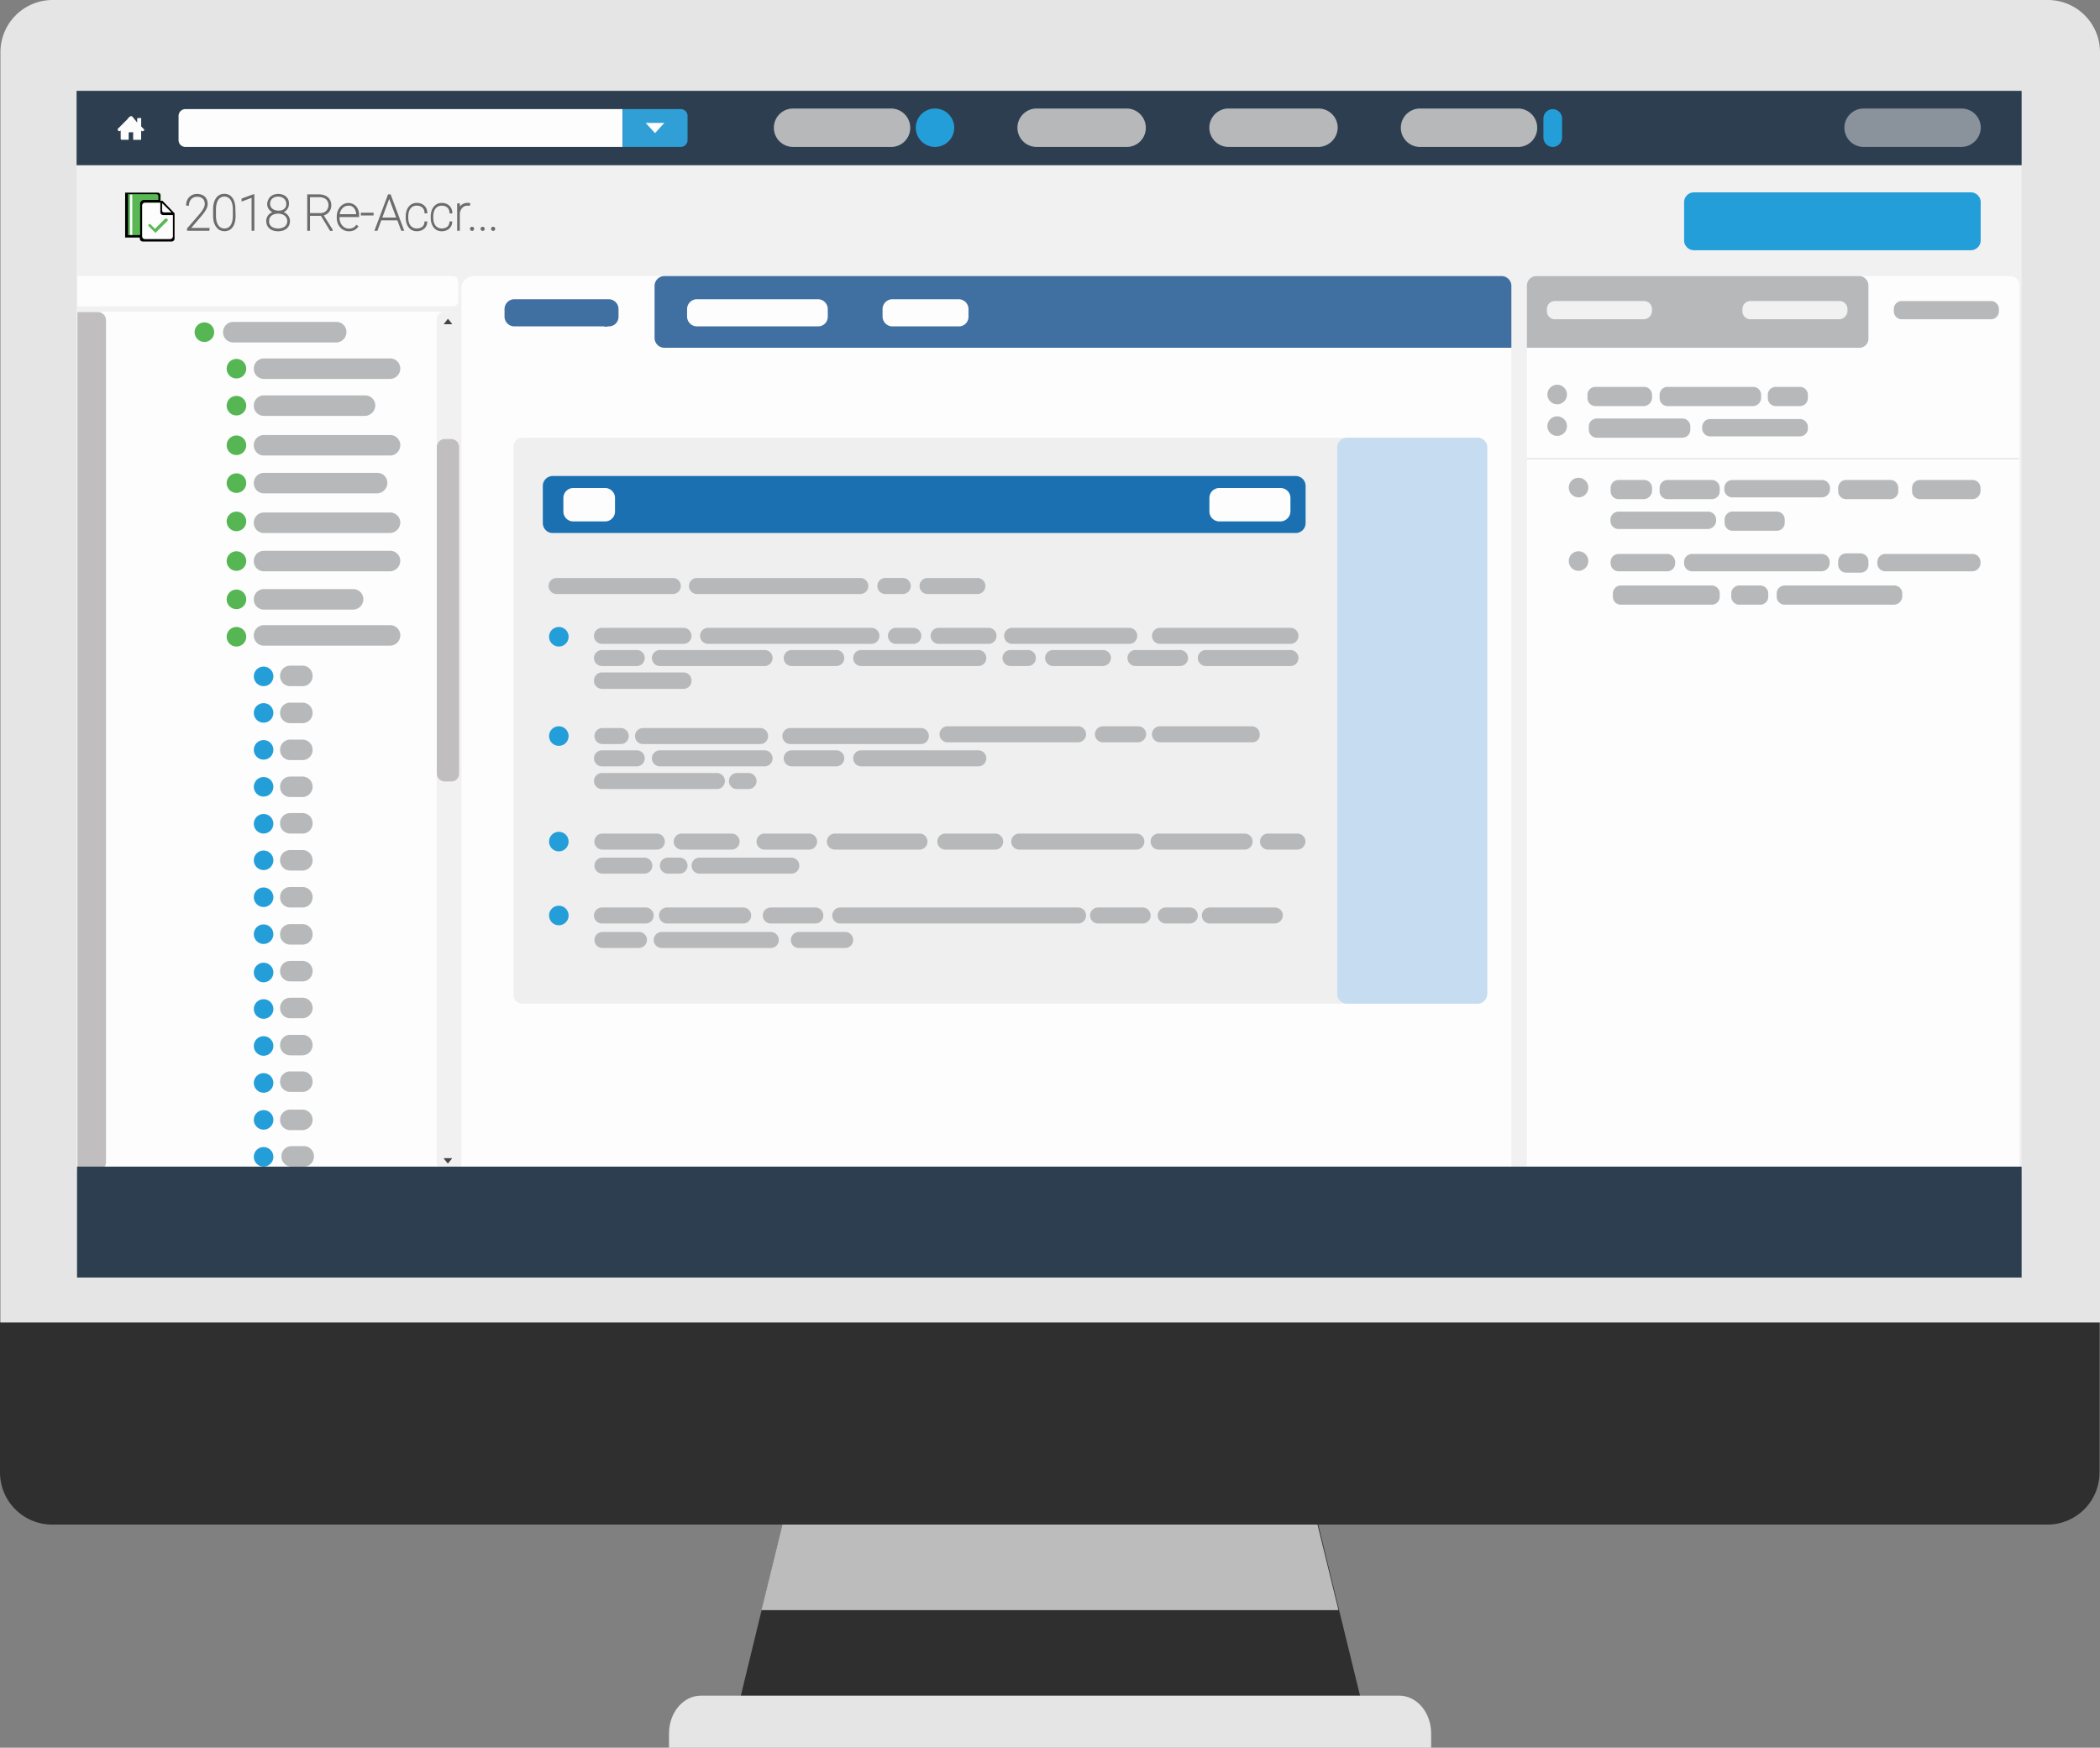 <svg id="Layer_1" data-name="Layer 1" xmlns="http://www.w3.org/2000/svg" viewBox="0 0 655.82 545.82"><rect x="0" y="0" width="655.82" height="545.82" fill="#808080" stroke="none"/><defs><style>.cls-1{fill:#2f2f2f;}.cls-2{fill:#bcbcbc;}.cls-3{fill:#e5e5e5;}.cls-4{fill:#f1f1f1;}.cls-5{fill:#fcfdfc;}.cls-6{fill:#2c3e50;}.cls-7{fill:#2f9fd5;}.cls-8{fill:#b6b8ba;}.cls-9{fill:#249ed9;}.cls-10{fill:#e8e7e6;opacity:0.5;}.cls-10,.cls-11,.cls-20{isolation:isolate;}.cls-12{fill:#6d6c6d;}.cls-13,.cls-20{fill:none;stroke-miterlimit:10;}.cls-13{stroke:#6d6c6d;stroke-width:0.46px;}.cls-14{fill:#59b754;}.cls-15{fill:#406fa1;}.cls-16{fill:#efefef;}.cls-17{fill:#c0bebe;}.cls-18{fill:#464646;}.cls-19{fill:#55b653;}.cls-20{stroke:#b7b7b7;stroke-width:0.31px;opacity:0.49;}.cls-21{fill:#c5dcf1;}.cls-22{fill:#1a70b1;}</style></defs><title>powerdms-application-computer</title><path class="cls-1" d="M251.7,446.11q-10.43,42.55-20.72,85H425.11q-10.43-42.55-20.72-85Z"/><path class="cls-2" d="M418,502.85c-4.59-18.91-9.32-37.82-13.91-56.74H251.7c-4.59,18.91-9.32,37.82-13.91,56.74Z"/><path class="cls-3" d="M436.93,529.55h-218c-5.56,0-10,5.28-10,11.82v4.45H446.94v-4.45C446.94,534.83,442.49,529.55,436.93,529.55Z"/><path class="cls-1" d="M0,413v46.86a16.29,16.29,0,0,0,16.27,16.27H639.41a16.29,16.29,0,0,0,16.27-16.27V413Z"/><path class="cls-3" d="M655.82,413V16.27A16.29,16.29,0,0,0,639.55,0H16.41A16.29,16.29,0,0,0,.14,16.27V413Z"/><rect class="cls-4" x="23.92" y="51.59" width="607.42" height="314"/><path class="cls-5" d="M472,365.59H144.07V90.11A3.89,3.89,0,0,1,148,86.22H468.08A3.89,3.89,0,0,1,472,90.11V365.59Z"/><path class="cls-5" d="M135.45,367H32.12a7.42,7.42,0,0,1-7.37-7.37V104.71a7.42,7.42,0,0,1,7.37-7.37H140.31a2.49,2.49,0,0,1,2.5,2.5V359.61A7.42,7.42,0,0,1,135.45,367Z"/><path class="cls-5" d="M141.43,95.67H24.2V86.22H141.43a1.69,1.69,0,0,1,1.67,1.67v6.26A1.67,1.67,0,0,1,141.43,95.67Z"/><path class="cls-5" d="M630.51,365.59H476.84V89.14a2.85,2.85,0,0,1,2.92-2.92h148a2.85,2.85,0,0,1,2.92,2.92V365.59Z"/><rect class="cls-6" x="23.92" y="28.37" width="607.42" height="23.22"/><path class="cls-5" d="M44.92,40.33l-.83-.83V37c0-.14.14-.14,0-.14h-.83c-.14,0-.42,0-.42.14v1.25l-.83-1-.56-.7h0l-.14-.14c-.14-.14-.14-.14-.28-.14a.51.51,0,0,0-.42.14l-.28.14h0l-.56.7-2.09,2.09-.83.83a.42.42,0,0,0,0,.56l.14.14a.42.42,0,0,0,.56,0l.14-.14h0v2.64a.3.3,0,0,0,.28.28h2.22V41.58a.49.49,0,0,1,.14-.28h1.25c.14,0,0,.14,0,.28v2.09h2.36c.14,0,.14-.14.14-.28V40.75l.14.14a.42.42,0,0,0,.56,0l.14-.14C45.2,40.75,45.06,40.47,44.92,40.33Z"/><path class="cls-5" d="M194.41,45.89H57.85a2.14,2.14,0,0,1-2.09-2.09V36.16a2.14,2.14,0,0,1,2.09-2.09H194.41Z"/><path class="cls-7" d="M194.41,45.89h18.22a2.14,2.14,0,0,0,2.09-2.09V36.16a2.14,2.14,0,0,0-2.09-2.09H194.41Z"/><polygon class="cls-5" points="204.56 41.58 201.64 38.38 207.48 38.38 204.56 41.58"/><path class="cls-8" d="M351.83,45.89H323.74a6,6,0,0,1-6-6h0a6,6,0,0,1,6-6h28.09a6,6,0,0,1,6,6h0A5.94,5.94,0,0,1,351.83,45.89Z"/><path class="cls-8" d="M411.76,45.89H383.67a6,6,0,0,1-6-6h0a6,6,0,0,1,6-6h28.09a6,6,0,0,1,6,6h0A6.12,6.12,0,0,1,411.76,45.89Z"/><path class="cls-8" d="M278.26,45.89H247.67a6,6,0,0,1-6-6h0a6,6,0,0,1,6-6h30.59a6,6,0,0,1,6,6h0A5.94,5.94,0,0,1,278.26,45.89Z"/><path class="cls-9" d="M292,45.89h0a6,6,0,0,1-6-6h0a6,6,0,0,1,6-6h0a6,6,0,0,1,6,6h0A6,6,0,0,1,292,45.89Z"/><path class="cls-8" d="M474.06,45.89H443.47a6,6,0,0,1-6-6h0a6,6,0,0,1,6-6h30.59a6,6,0,0,1,6,6h0A5.94,5.94,0,0,1,474.06,45.89Z"/><path class="cls-10" d="M612.57,45.89H582a6,6,0,0,1-6-6h0a6,6,0,0,1,6-6h30.59a6,6,0,0,1,6,6h0A6.12,6.12,0,0,1,612.57,45.89Z"/><path class="cls-9" d="M484.91,45.89h0A2.94,2.94,0,0,1,482,43V37a2.94,2.94,0,0,1,2.92-2.92h0A2.94,2.94,0,0,1,487.83,37v6A2.94,2.94,0,0,1,484.91,45.89Z"/><g class="cls-11"><path class="cls-12" d="M65.16,71.84H58.64v-.4l3.57-4.12q.51-.58.88-1.09a8.75,8.75,0,0,0,.61-.94,4.39,4.39,0,0,0,.36-.83,2.62,2.62,0,0,0,.12-.75,3.07,3.07,0,0,0-.17-1,2.09,2.09,0,0,0-.5-.8,2.24,2.24,0,0,0-.83-.51,3.44,3.44,0,0,0-1.15-.18,2.74,2.74,0,0,0-1.08.21,2.62,2.62,0,0,0-.87.59,2.71,2.71,0,0,0-.57.89A3,3,0,0,0,58.77,64h-.4a3.41,3.41,0,0,1,.23-1.25,3.13,3.13,0,0,1,.64-1,3,3,0,0,1,1-.7,3.12,3.12,0,0,1,1.27-.25,4,4,0,0,1,1.27.19,2.6,2.6,0,0,1,1,.56,2.48,2.48,0,0,1,.62.92,3.41,3.41,0,0,1,.22,1.26,2.85,2.85,0,0,1-.19,1,5.92,5.92,0,0,1-.51,1,10.46,10.46,0,0,1-.72,1l-.82,1-3.16,3.68h6Z"/><path class="cls-12" d="M73.34,67.39a8.09,8.09,0,0,1-.21,1.92,4.36,4.36,0,0,1-.62,1.44,2.82,2.82,0,0,1-1,.91,3.22,3.22,0,0,1-2.79,0,2.88,2.88,0,0,1-1-.91A4.37,4.37,0,0,1,67,69.31a7.78,7.78,0,0,1-.22-1.92v-2A7.89,7.89,0,0,1,67,63.47,4.4,4.4,0,0,1,67.66,62a2.86,2.86,0,0,1,1-.92,3.22,3.22,0,0,1,2.79,0,2.85,2.85,0,0,1,1,.92,4.42,4.42,0,0,1,.63,1.45,7.94,7.94,0,0,1,.21,1.92Zm-.4-2a7.73,7.73,0,0,0-.18-1.71,4.13,4.13,0,0,0-.53-1.33,2.55,2.55,0,0,0-.89-.86,2.53,2.53,0,0,0-3.41.86,4.2,4.2,0,0,0-.53,1.33,7.73,7.73,0,0,0-.18,1.71v2a7.61,7.61,0,0,0,.18,1.69,4.17,4.17,0,0,0,.54,1.33,2.6,2.6,0,0,0,.9.87,2.71,2.71,0,0,0,2.52,0,2.56,2.56,0,0,0,.89-.87,4.23,4.23,0,0,0,.52-1.33,7.79,7.79,0,0,0,.17-1.69Z"/><path class="cls-12" d="M79.2,71.84h-.4V61.45l-3.13,1.17v-.44l3.45-1.27h.08Z"/><path class="cls-12" d="M90,63.71a2.49,2.49,0,0,1-.57,1.61,2.87,2.87,0,0,1-.64.57,3.09,3.09,0,0,1-.82.38,3.69,3.69,0,0,1,.94.39,3,3,0,0,1,.74.61,2.76,2.76,0,0,1,.49.79,2.52,2.52,0,0,1,.18.95,3,3,0,0,1-.27,1.3,2.63,2.63,0,0,1-.74.94,3.22,3.22,0,0,1-1.1.56,4.73,4.73,0,0,1-1.35.19,4.85,4.85,0,0,1-1.38-.19,3.17,3.17,0,0,1-1.1-.56,2.61,2.61,0,0,1-.73-.94,3,3,0,0,1-.27-1.3,2.61,2.61,0,0,1,.17-.95,2.69,2.69,0,0,1,.47-.79,2.9,2.9,0,0,1,.73-.61,3.63,3.63,0,0,1,.93-.39,3,3,0,0,1-.82-.38,2.77,2.77,0,0,1-.63-.57,2.51,2.51,0,0,1-.41-.73,2.56,2.56,0,0,1-.15-.87A3.07,3.07,0,0,1,84,62.46a2.57,2.57,0,0,1,.66-.91,2.85,2.85,0,0,1,1-.56,4.12,4.12,0,0,1,2.48,0,2.94,2.94,0,0,1,1,.56,2.65,2.65,0,0,1,.68.91A3,3,0,0,1,90,63.71ZM89.94,69A2.33,2.33,0,0,0,89.7,68a2.45,2.45,0,0,0-.65-.81,3,3,0,0,0-1-.52,4.11,4.11,0,0,0-2.41,0,2.93,2.93,0,0,0-1,.52A2.43,2.43,0,0,0,84,68,2.37,2.37,0,0,0,83.81,69,2.41,2.41,0,0,0,84,70.13a2.34,2.34,0,0,0,.65.8,2.84,2.84,0,0,0,1,.49,4.33,4.33,0,0,0,1.22.16,4.19,4.19,0,0,0,1.19-.16,2.85,2.85,0,0,0,1-.49A2.31,2.31,0,0,0,89.94,69Zm-.31-5.37a2.28,2.28,0,0,0-.22-1,2.41,2.41,0,0,0-.59-.78,2.77,2.77,0,0,0-.88-.51,3.14,3.14,0,0,0-1.08-.18,3.32,3.32,0,0,0-1.08.17,2.59,2.59,0,0,0-.87.49,2.25,2.25,0,0,0-.58.78,2.48,2.48,0,0,0-.21,1,2.29,2.29,0,0,0,.21,1,2.21,2.21,0,0,0,.58.75,2.55,2.55,0,0,0,.87.48,3.51,3.51,0,0,0,1.1.17A3.43,3.43,0,0,0,88,65.9a2.64,2.64,0,0,0,.88-.48,2.25,2.25,0,0,0,.59-.75A2.23,2.23,0,0,0,89.63,63.67Z"/><path class="cls-12" d="M100.36,67.18H96.58v4.66h-.4V60.94h3.47a4.8,4.8,0,0,1,1.44.21,3.25,3.25,0,0,1,1.13.61,2.78,2.78,0,0,1,.74,1,3.23,3.23,0,0,1,.27,1.35,3,3,0,0,1-.71,2,3,3,0,0,1-.78.65,3,3,0,0,1-1,.36l2.91,4.66v.1h-.43Zm-3.78-.4H100a3.06,3.06,0,0,0,1.22-.23,2.58,2.58,0,0,0,.88-.61,2.5,2.5,0,0,0,.53-.86,2.88,2.88,0,0,0,.18-1,2.83,2.83,0,0,0-.22-1.15,2.37,2.37,0,0,0-.64-.86,2.9,2.9,0,0,0-1-.54,4.28,4.28,0,0,0-1.31-.19H96.58Z"/><path class="cls-12" d="M108.94,72a3.24,3.24,0,0,1-1.38-.3,3.48,3.48,0,0,1-1.13-.83,3.94,3.94,0,0,1-.76-1.27A4.55,4.55,0,0,1,105.4,68v-.33a4.75,4.75,0,0,1,.27-1.63,4.06,4.06,0,0,1,.73-1.28,3.32,3.32,0,0,1,1.08-.83,3,3,0,0,1,1.32-.3,3,3,0,0,1,1.24.25,2.84,2.84,0,0,1,1,.71,3.29,3.29,0,0,1,.64,1.09,4.14,4.14,0,0,1,.23,1.41v.47H105.8V68a4.13,4.13,0,0,0,.24,1.42,3.64,3.64,0,0,0,.66,1.15,3.15,3.15,0,0,0,1,.77,2.77,2.77,0,0,0,1.24.28,4.18,4.18,0,0,0,.67-.05,2.61,2.61,0,0,0,1.2-.52,3,3,0,0,0,.53-.54l.29.2a3.17,3.17,0,0,1-.46.53,2.74,2.74,0,0,1-.6.41,3.24,3.24,0,0,1-.74.27A3.79,3.79,0,0,1,108.94,72Zm-.15-8a2.63,2.63,0,0,0-1.13.24,2.87,2.87,0,0,0-.9.66,3.48,3.48,0,0,0-.63,1,4.19,4.19,0,0,0-.31,1.23h5.64V67a3.51,3.51,0,0,0-.19-1.16,3.06,3.06,0,0,0-.54-1,2.57,2.57,0,0,0-.84-.66A2.46,2.46,0,0,0,108.79,64Z"/><path class="cls-12" d="M116.44,67.06h-3.52v-.4h3.52Z"/><path class="cls-12" d="M124.25,68.58h-5.34l-1.21,3.26h-.44l4.08-10.9h.49l4.08,10.9h-.44Zm-5.19-.4h5l-2.51-6.75Z"/><path class="cls-12" d="M130.2,71.58a3.39,3.39,0,0,0,.92-.13,2.48,2.48,0,0,0,.81-.39,2.12,2.12,0,0,0,.59-.68,2.33,2.33,0,0,0,.27-1h.4a2.65,2.65,0,0,1-.28,1.1,2.57,2.57,0,0,1-.66.82,2.91,2.91,0,0,1-.94.51,3.55,3.55,0,0,1-1.12.18,3.17,3.17,0,0,1-1.4-.3,2.93,2.93,0,0,1-1-.83,3.75,3.75,0,0,1-.64-1.28,5.68,5.68,0,0,1-.22-1.63v-.31a5.69,5.69,0,0,1,.22-1.63,3.75,3.75,0,0,1,.64-1.28,3,3,0,0,1,1-.83,3.13,3.13,0,0,1,1.4-.3,3.48,3.48,0,0,1,1.12.18,2.8,2.8,0,0,1,.95.53,2.71,2.71,0,0,1,.67.88,3.12,3.12,0,0,1,.28,1.22h-.4a2.66,2.66,0,0,0-.25-1.06,2.32,2.32,0,0,0-1.4-1.21,3.09,3.09,0,0,0-1-.15,2.76,2.76,0,0,0-1.29.28,2.54,2.54,0,0,0-.9.78,3.42,3.42,0,0,0-.53,1.16,5.6,5.6,0,0,0-.17,1.42v.31a5.63,5.63,0,0,0,.17,1.43,3.35,3.35,0,0,0,.53,1.15,2.58,2.58,0,0,0,.91.77A2.77,2.77,0,0,0,130.2,71.58Z"/><path class="cls-12" d="M138,71.58a3.4,3.4,0,0,0,.92-.13,2.48,2.48,0,0,0,.81-.39,2.12,2.12,0,0,0,.59-.68,2.34,2.34,0,0,0,.27-1h.4a2.64,2.64,0,0,1-.28,1.1,2.56,2.56,0,0,1-.66.82,2.92,2.92,0,0,1-.94.51A3.55,3.55,0,0,1,138,72a3.18,3.18,0,0,1-1.4-.3,3,3,0,0,1-1-.83,3.79,3.79,0,0,1-.64-1.28,5.68,5.68,0,0,1-.22-1.63v-.31a5.69,5.69,0,0,1,.22-1.63,3.78,3.78,0,0,1,.64-1.28,3,3,0,0,1,1-.83,3.13,3.13,0,0,1,1.4-.3,3.48,3.48,0,0,1,1.12.18,2.79,2.79,0,0,1,.95.53,2.71,2.71,0,0,1,.67.88,3.09,3.09,0,0,1,.28,1.22h-.4a2.67,2.67,0,0,0-.25-1.06,2.34,2.34,0,0,0-.58-.76,2.37,2.37,0,0,0-.82-.45,3.1,3.1,0,0,0-1-.15,2.75,2.75,0,0,0-1.29.28,2.54,2.54,0,0,0-.9.78,3.46,3.46,0,0,0-.53,1.16,5.64,5.64,0,0,0-.17,1.42v.31a5.68,5.68,0,0,0,.17,1.43,3.37,3.37,0,0,0,.53,1.15,2.6,2.6,0,0,0,.91.77A2.76,2.76,0,0,0,138,71.58Z"/><path class="cls-12" d="M146.57,64l-.25,0L146,64a2.52,2.52,0,0,0-1,.19,2.4,2.4,0,0,0-.78.54,2.88,2.88,0,0,0-.54.8,4.2,4.2,0,0,0-.31,1v5.31H143v-8.1h.4v1.68a3,3,0,0,1,1-1.34,2.68,2.68,0,0,1,1.65-.49l.33,0,.24.06Z"/><path class="cls-12" d="M147,71.47a.41.41,0,0,1,.12-.3.39.39,0,0,1,.29-.12.42.42,0,0,1,.42.42.39.39,0,0,1-.12.29.41.41,0,0,1-.29.12.41.41,0,0,1-.41-.41Z"/><path class="cls-12" d="M150.31,71.47a.41.41,0,0,1,.12-.3.39.39,0,0,1,.29-.12.42.42,0,0,1,.42.42.39.39,0,0,1-.12.29.41.41,0,0,1-.3.12.41.41,0,0,1-.41-.41Z"/><path class="cls-12" d="M153.59,71.47a.41.41,0,0,1,.12-.3.39.39,0,0,1,.29-.12.42.42,0,0,1,.42.42.39.39,0,0,1-.12.29.41.41,0,0,1-.29.12.41.41,0,0,1-.41-.41Z"/></g><g class="cls-11"><path class="cls-13" d="M65.16,71.84H58.64v-.4l3.57-4.12q.51-.58.88-1.09a8.75,8.75,0,0,0,.61-.94,4.39,4.39,0,0,0,.36-.83,2.62,2.62,0,0,0,.12-.75,3.07,3.07,0,0,0-.17-1,2.09,2.09,0,0,0-.5-.8,2.24,2.24,0,0,0-.83-.51,3.44,3.44,0,0,0-1.15-.18,2.74,2.74,0,0,0-1.08.21,2.62,2.62,0,0,0-.87.59,2.71,2.71,0,0,0-.57.89A3,3,0,0,0,58.77,64h-.4a3.41,3.41,0,0,1,.23-1.25,3.13,3.13,0,0,1,.64-1,3,3,0,0,1,1-.7,3.12,3.12,0,0,1,1.27-.25,4,4,0,0,1,1.27.19,2.6,2.6,0,0,1,1,.56,2.48,2.48,0,0,1,.62.92,3.41,3.41,0,0,1,.22,1.26,2.85,2.85,0,0,1-.19,1,5.92,5.92,0,0,1-.51,1,10.46,10.46,0,0,1-.72,1l-.82,1-3.16,3.68h6Z"/><path class="cls-13" d="M73.34,67.39a8.09,8.09,0,0,1-.21,1.92,4.36,4.36,0,0,1-.62,1.44,2.82,2.82,0,0,1-1,.91,3.22,3.22,0,0,1-2.79,0,2.88,2.88,0,0,1-1-.91A4.37,4.37,0,0,1,67,69.31a7.78,7.78,0,0,1-.22-1.92v-2A7.89,7.89,0,0,1,67,63.47,4.4,4.4,0,0,1,67.66,62a2.86,2.86,0,0,1,1-.92,3.22,3.22,0,0,1,2.79,0,2.85,2.85,0,0,1,1,.92,4.42,4.42,0,0,1,.63,1.45,7.94,7.94,0,0,1,.21,1.92Zm-.4-2a7.73,7.73,0,0,0-.18-1.71,4.13,4.13,0,0,0-.53-1.33,2.55,2.55,0,0,0-.89-.86,2.53,2.53,0,0,0-3.41.86,4.2,4.2,0,0,0-.53,1.33,7.73,7.73,0,0,0-.18,1.71v2a7.61,7.61,0,0,0,.18,1.69,4.17,4.17,0,0,0,.54,1.33,2.6,2.6,0,0,0,.9.87,2.71,2.71,0,0,0,2.52,0,2.56,2.56,0,0,0,.89-.87,4.23,4.23,0,0,0,.52-1.33,7.79,7.79,0,0,0,.17-1.69Z"/><path class="cls-13" d="M79.2,71.84h-.4V61.45l-3.13,1.17v-.44l3.45-1.27h.08Z"/><path class="cls-13" d="M90,63.71a2.49,2.49,0,0,1-.57,1.61,2.87,2.87,0,0,1-.64.57,3.09,3.09,0,0,1-.82.38,3.69,3.69,0,0,1,.94.39,3,3,0,0,1,.74.61,2.76,2.76,0,0,1,.49.79,2.52,2.52,0,0,1,.18.95,3,3,0,0,1-.27,1.3,2.63,2.63,0,0,1-.74.94,3.22,3.22,0,0,1-1.1.56,4.73,4.73,0,0,1-1.35.19,4.85,4.85,0,0,1-1.38-.19,3.17,3.17,0,0,1-1.1-.56,2.61,2.61,0,0,1-.73-.94,3,3,0,0,1-.27-1.3,2.61,2.61,0,0,1,.17-.95,2.69,2.69,0,0,1,.47-.79,2.9,2.9,0,0,1,.73-.61,3.63,3.63,0,0,1,.93-.39,3,3,0,0,1-.82-.38,2.77,2.77,0,0,1-.63-.57,2.51,2.51,0,0,1-.41-.73,2.56,2.56,0,0,1-.15-.87A3.07,3.07,0,0,1,84,62.46a2.57,2.57,0,0,1,.66-.91,2.85,2.85,0,0,1,1-.56,4.12,4.12,0,0,1,2.48,0,2.94,2.94,0,0,1,1,.56,2.65,2.65,0,0,1,.68.91A3,3,0,0,1,90,63.71ZM89.94,69A2.33,2.33,0,0,0,89.7,68a2.45,2.45,0,0,0-.65-.81,3,3,0,0,0-1-.52,4.11,4.11,0,0,0-2.41,0,2.93,2.93,0,0,0-1,.52A2.43,2.43,0,0,0,84,68,2.37,2.37,0,0,0,83.81,69,2.41,2.41,0,0,0,84,70.13a2.34,2.34,0,0,0,.65.8,2.84,2.84,0,0,0,1,.49,4.33,4.33,0,0,0,1.22.16,4.19,4.19,0,0,0,1.19-.16,2.85,2.85,0,0,0,1-.49A2.31,2.31,0,0,0,89.94,69Zm-.31-5.37a2.28,2.28,0,0,0-.22-1,2.41,2.41,0,0,0-.59-.78,2.77,2.77,0,0,0-.88-.51,3.14,3.14,0,0,0-1.08-.18,3.32,3.32,0,0,0-1.08.17,2.59,2.59,0,0,0-.87.49,2.25,2.25,0,0,0-.58.78,2.48,2.48,0,0,0-.21,1,2.29,2.29,0,0,0,.21,1,2.21,2.21,0,0,0,.58.75,2.55,2.55,0,0,0,.87.48,3.51,3.51,0,0,0,1.1.17A3.43,3.43,0,0,0,88,65.9a2.64,2.64,0,0,0,.88-.48,2.25,2.25,0,0,0,.59-.75A2.23,2.23,0,0,0,89.63,63.67Z"/><path class="cls-13" d="M100.36,67.18H96.58v4.66h-.4V60.94h3.47a4.8,4.8,0,0,1,1.44.21,3.25,3.25,0,0,1,1.13.61,2.78,2.78,0,0,1,.74,1,3.23,3.23,0,0,1,.27,1.35,3,3,0,0,1-.71,2,3,3,0,0,1-.78.65,3,3,0,0,1-1,.36l2.91,4.66v.1h-.43Zm-3.78-.4H100a3.06,3.06,0,0,0,1.22-.23,2.58,2.58,0,0,0,.88-.61,2.5,2.5,0,0,0,.53-.86,2.88,2.88,0,0,0,.18-1,2.83,2.83,0,0,0-.22-1.15,2.37,2.37,0,0,0-.64-.86,2.9,2.9,0,0,0-1-.54,4.28,4.28,0,0,0-1.31-.19H96.58Z"/><path class="cls-13" d="M108.94,72a3.24,3.24,0,0,1-1.38-.3,3.48,3.48,0,0,1-1.13-.83,3.94,3.94,0,0,1-.76-1.27A4.55,4.55,0,0,1,105.4,68v-.33a4.75,4.75,0,0,1,.27-1.63,4.06,4.06,0,0,1,.73-1.28,3.32,3.32,0,0,1,1.08-.83,3,3,0,0,1,1.32-.3,3,3,0,0,1,1.24.25,2.84,2.84,0,0,1,1,.71,3.29,3.29,0,0,1,.64,1.09,4.14,4.14,0,0,1,.23,1.41v.47H105.8V68a4.13,4.13,0,0,0,.24,1.42,3.64,3.64,0,0,0,.66,1.15,3.15,3.15,0,0,0,1,.77,2.77,2.77,0,0,0,1.24.28,4.18,4.18,0,0,0,.67-.05,2.61,2.61,0,0,0,1.2-.52,3,3,0,0,0,.53-.54l.29.2a3.17,3.17,0,0,1-.46.53,2.74,2.74,0,0,1-.6.41,3.24,3.24,0,0,1-.74.27A3.79,3.79,0,0,1,108.94,72Zm-.15-8a2.63,2.63,0,0,0-1.13.24,2.87,2.87,0,0,0-.9.66,3.48,3.48,0,0,0-.63,1,4.19,4.19,0,0,0-.31,1.23h5.64V67a3.51,3.51,0,0,0-.19-1.16,3.06,3.06,0,0,0-.54-1,2.57,2.57,0,0,0-.84-.66A2.46,2.46,0,0,0,108.79,64Z"/><path class="cls-13" d="M116.44,67.06h-3.52v-.4h3.52Z"/><path class="cls-13" d="M124.25,68.58h-5.34l-1.21,3.26h-.44l4.08-10.9h.49l4.08,10.9h-.44Zm-5.19-.4h5l-2.51-6.75Z"/><path class="cls-13" d="M130.2,71.58a3.39,3.39,0,0,0,.92-.13,2.48,2.48,0,0,0,.81-.39,2.12,2.12,0,0,0,.59-.68,2.33,2.33,0,0,0,.27-1h.4a2.65,2.65,0,0,1-.28,1.1,2.57,2.57,0,0,1-.66.82,2.91,2.91,0,0,1-.94.51,3.55,3.55,0,0,1-1.12.18,3.17,3.17,0,0,1-1.4-.3,2.93,2.93,0,0,1-1-.83,3.75,3.75,0,0,1-.64-1.28,5.68,5.68,0,0,1-.22-1.63v-.31a5.69,5.69,0,0,1,.22-1.63,3.75,3.75,0,0,1,.64-1.28,3,3,0,0,1,1-.83,3.13,3.13,0,0,1,1.4-.3,3.48,3.48,0,0,1,1.12.18,2.8,2.8,0,0,1,.95.53,2.71,2.71,0,0,1,.67.88,3.12,3.12,0,0,1,.28,1.22h-.4a2.66,2.66,0,0,0-.25-1.06,2.32,2.32,0,0,0-1.4-1.21,3.09,3.09,0,0,0-1-.15,2.76,2.76,0,0,0-1.29.28,2.54,2.54,0,0,0-.9.78,3.42,3.42,0,0,0-.53,1.16,5.6,5.6,0,0,0-.17,1.42v.31a5.63,5.63,0,0,0,.17,1.43,3.35,3.35,0,0,0,.53,1.15,2.58,2.58,0,0,0,.91.77A2.77,2.77,0,0,0,130.2,71.58Z"/><path class="cls-13" d="M138,71.58a3.4,3.4,0,0,0,.92-.13,2.48,2.48,0,0,0,.81-.39,2.12,2.12,0,0,0,.59-.68,2.34,2.34,0,0,0,.27-1h.4a2.64,2.64,0,0,1-.28,1.1,2.56,2.56,0,0,1-.66.82,2.92,2.92,0,0,1-.94.51A3.55,3.55,0,0,1,138,72a3.18,3.18,0,0,1-1.4-.3,3,3,0,0,1-1-.83,3.79,3.79,0,0,1-.64-1.28,5.68,5.68,0,0,1-.22-1.63v-.31a5.69,5.69,0,0,1,.22-1.63,3.78,3.78,0,0,1,.64-1.28,3,3,0,0,1,1-.83,3.13,3.13,0,0,1,1.4-.3,3.48,3.48,0,0,1,1.12.18,2.79,2.79,0,0,1,.95.53,2.71,2.71,0,0,1,.67.88,3.09,3.09,0,0,1,.28,1.22h-.4a2.67,2.67,0,0,0-.25-1.06,2.34,2.34,0,0,0-.58-.76,2.37,2.37,0,0,0-.82-.45,3.1,3.1,0,0,0-1-.15,2.75,2.75,0,0,0-1.29.28,2.54,2.54,0,0,0-.9.78,3.46,3.46,0,0,0-.53,1.16,5.64,5.64,0,0,0-.17,1.42v.31a5.68,5.68,0,0,0,.17,1.43,3.37,3.37,0,0,0,.53,1.15,2.6,2.6,0,0,0,.91.77A2.76,2.76,0,0,0,138,71.58Z"/><path class="cls-13" d="M146.57,64l-.25,0L146,64a2.52,2.52,0,0,0-1,.19,2.4,2.4,0,0,0-.78.54,2.88,2.88,0,0,0-.54.8,4.2,4.2,0,0,0-.31,1v5.31H143v-8.1h.4v1.68a3,3,0,0,1,1-1.34,2.68,2.68,0,0,1,1.65-.49l.33,0,.24.06Z"/><path class="cls-13" d="M147,71.47a.41.41,0,0,1,.12-.3.39.39,0,0,1,.29-.12.42.42,0,0,1,.42.42.39.39,0,0,1-.12.29.41.41,0,0,1-.29.12.41.41,0,0,1-.41-.41Z"/><path class="cls-13" d="M150.31,71.47a.41.41,0,0,1,.12-.3.39.39,0,0,1,.29-.12.42.42,0,0,1,.42.42.39.39,0,0,1-.12.29.41.41,0,0,1-.3.12.41.41,0,0,1-.41-.41Z"/><path class="cls-13" d="M153.59,71.47a.41.41,0,0,1,.12-.3.39.39,0,0,1,.29-.12.42.42,0,0,1,.42.42.39.39,0,0,1-.12.29.41.41,0,0,1-.29.12.41.41,0,0,1-.41-.41Z"/></g><path class="cls-8" d="M513.42,126.82H498.26a2.49,2.49,0,0,1-2.5-2.5v-1a2.49,2.49,0,0,1,2.5-2.5h15.16a2.49,2.49,0,0,1,2.5,2.5v1A2.69,2.69,0,0,1,513.42,126.82Z"/><path class="cls-8" d="M547.49,126.82h-26.7a2.49,2.49,0,0,1-2.5-2.5v-1a2.49,2.49,0,0,1,2.5-2.5h26.7a2.49,2.49,0,0,1,2.5,2.5v1A2.59,2.59,0,0,1,547.49,126.82Z"/><path class="cls-8" d="M562.09,126.82h-7.51a2.49,2.49,0,0,1-2.5-2.5v-1a2.49,2.49,0,0,1,2.5-2.5h7.51a2.49,2.49,0,0,1,2.5,2.5v1A2.49,2.49,0,0,1,562.09,126.82Z"/><circle class="cls-8" cx="486.3" cy="123.21" r="3.06"/><path class="cls-8" d="M525.38,136.7h-26.7a2.49,2.49,0,0,1-2.5-2.5v-1a2.49,2.49,0,0,1,2.5-2.5h26.7a2.49,2.49,0,0,1,2.5,2.5v1A2.49,2.49,0,0,1,525.38,136.7Z"/><path class="cls-8" d="M562.09,136.28h-28a2.49,2.49,0,0,1-2.5-2.5v-.42a2.49,2.49,0,0,1,2.5-2.5h28a2.49,2.49,0,0,1,2.5,2.5v.42A2.49,2.49,0,0,1,562.09,136.28Z"/><circle class="cls-8" cx="486.3" cy="133.08" r="3.06"/><path class="cls-8" d="M513.42,155.89h-7.93a2.49,2.49,0,0,1-2.5-2.5v-1a2.49,2.49,0,0,1,2.5-2.5h7.93a2.49,2.49,0,0,1,2.5,2.5v1A2.69,2.69,0,0,1,513.42,155.89Z"/><path class="cls-8" d="M534.55,155.89H520.79a2.49,2.49,0,0,1-2.5-2.5v-1a2.49,2.49,0,0,1,2.5-2.5h13.77a2.49,2.49,0,0,1,2.5,2.5v1A2.49,2.49,0,0,1,534.55,155.89Z"/><path class="cls-8" d="M590.32,155.89H576.55a2.49,2.49,0,0,1-2.5-2.5v-1a2.49,2.49,0,0,1,2.5-2.5h13.77a2.49,2.49,0,0,1,2.5,2.5v1A2.49,2.49,0,0,1,590.32,155.89Z"/><path class="cls-8" d="M616,155.89H599.63a2.49,2.49,0,0,1-2.5-2.5v-1a2.49,2.49,0,0,1,2.5-2.5H616a2.49,2.49,0,0,1,2.5,2.5v1A2.59,2.59,0,0,1,616,155.89Z"/><path class="cls-8" d="M568.9,155.33H541a2.49,2.49,0,0,1-2.5-2.5v-.42a2.49,2.49,0,0,1,2.5-2.5h28a2.49,2.49,0,0,1,2.5,2.5v.42A2.59,2.59,0,0,1,568.9,155.33Z"/><path class="cls-8" d="M554.86,165.76H541.09a2.49,2.49,0,0,1-2.5-2.5v-1a2.49,2.49,0,0,1,2.5-2.5h13.77a2.49,2.49,0,0,1,2.5,2.5v1A2.49,2.49,0,0,1,554.86,165.76Z"/><path class="cls-8" d="M533.44,165.21h-28a2.49,2.49,0,0,1-2.5-2.5v-.42a2.49,2.49,0,0,1,2.5-2.5h28a2.49,2.49,0,0,1,2.5,2.5v.42A2.69,2.69,0,0,1,533.44,165.21Z"/><circle class="cls-8" cx="492.97" cy="152.27" r="3.06"/><path class="cls-8" d="M520.65,178.42H505.49a2.49,2.49,0,0,1-2.5-2.5v-.42a2.49,2.49,0,0,1,2.5-2.5h15.16a2.49,2.49,0,0,1,2.5,2.5v.42A2.49,2.49,0,0,1,520.65,178.42Z"/><path class="cls-8" d="M581,178.83h-4.45a2.49,2.49,0,0,1-2.5-2.5v-1a2.49,2.49,0,0,1,2.5-2.5H581a2.49,2.49,0,0,1,2.5,2.5v1A2.41,2.41,0,0,1,581,178.83Z"/><path class="cls-8" d="M616,178.42H588.79a2.49,2.49,0,0,1-2.5-2.5v-.42a2.49,2.49,0,0,1,2.5-2.5H616a2.49,2.49,0,0,1,2.5,2.5v.42A2.59,2.59,0,0,1,616,178.42Z"/><path class="cls-8" d="M568.9,178.42H528.44a2.49,2.49,0,0,1-2.5-2.5v-.42a2.49,2.49,0,0,1,2.5-2.5H568.9a2.49,2.49,0,0,1,2.5,2.5v.42A2.59,2.59,0,0,1,568.9,178.42Z"/><path class="cls-8" d="M534.55,188.85H506.19a2.49,2.49,0,0,1-2.5-2.5v-1a2.49,2.49,0,0,1,2.5-2.5h28.37a2.49,2.49,0,0,1,2.5,2.5v1A2.49,2.49,0,0,1,534.55,188.85Z"/><path class="cls-8" d="M549.71,188.85h-6.54a2.49,2.49,0,0,1-2.5-2.5v-1a2.49,2.49,0,0,1,2.5-2.5h6.54a2.49,2.49,0,0,1,2.5,2.5v1A2.49,2.49,0,0,1,549.71,188.85Z"/><path class="cls-8" d="M591.57,188.85H557.36a2.49,2.49,0,0,1-2.5-2.5v-1a2.49,2.49,0,0,1,2.5-2.5h34.21a2.49,2.49,0,0,1,2.5,2.5v1A2.69,2.69,0,0,1,591.57,188.85Z"/><circle class="cls-8" cx="492.97" cy="175.22" r="3.06"/><path class="cls-14" d="M50.2,67.72V60.91a.66.66,0,0,0-.7-.7H39.08V74.12h14V67.86H50.2Z"/><path class="cls-5" d="M50.2,66.33V63.27h-5a.9.9,0,0,0-.83.83v9.73a.9.9,0,0,0,.83.83h7.93a.9.9,0,0,0,.83-.83V67H50.9A.66.66,0,0,1,50.2,66.33Zm2.09,2.09a.42.42,0,0,1,0,.56l-3.75,3.75-2.09-2.09a.39.39,0,0,1,.56-.56l1.39,1.39,3.2-3.2A1,1,0,0,1,52.29,68.42Z"/><rect class="cls-5" x="40.61" y="60.77" width="0.7" height="12.65"/><path class="cls-5" d="M51.45,66.47h2.22L50.9,63.69v2.22C50.76,66.19,51,66.47,51.45,66.47Z"/><path d="M50.76,62.72h-.7V61a.9.9,0,0,0-.83-.83H39.08v14h4.59v.42a.9.9,0,0,0,.83.83h9.18a.9.9,0,0,0,.83-.83V66.61Zm0,.83,2.78,2.78H51.31c-.42,0-.7-.14-.7-.7V63.55Zm-7-.14v10H40V60.63h8.76a.66.66,0,0,1,.7.7v1.11H44.64C44.22,62.72,43.8,63,43.8,63.41ZM54,73.84a.9.9,0,0,1-.83.83H45.2a.9.9,0,0,1-.83-.83V64.11a.9.9,0,0,1,.83-.83h4.87v3.06a.9.9,0,0,0,.83.83H54Z"/><path class="cls-9" d="M615.49,78.15H529a3.09,3.09,0,0,1-3.06-3.06v-12A3.09,3.09,0,0,1,529,60.07h86.5a3.09,3.09,0,0,1,3.06,3.06v12A3.08,3.08,0,0,1,615.49,78.15Z"/><path class="cls-8" d="M580.58,108.61H476.84V89.14a2.94,2.94,0,0,1,2.92-2.92H580.58a2.94,2.94,0,0,1,2.92,2.92v16.69A2.82,2.82,0,0,1,580.58,108.61Z"/><path class="cls-15" d="M472,108.61H207.48a3.09,3.09,0,0,1-3.06-3.06V89.28a3.09,3.09,0,0,1,3.06-3.06H468.92A3.09,3.09,0,0,1,472,89.28Z"/><path class="cls-16" d="M461.55,313.45H163.12a2.79,2.79,0,0,1-2.78-2.78V139.48a2.79,2.79,0,0,1,2.78-2.78H461.55a2.79,2.79,0,0,1,2.78,2.78V310.66A2.79,2.79,0,0,1,461.55,313.45Z"/><path class="cls-4" d="M140.87,365.59h-1.95a2.49,2.49,0,0,1-2.5-2.5V99.85a2.49,2.49,0,0,1,2.5-2.5h1.95a2.49,2.49,0,0,1,2.5,2.5V363.09A2.49,2.49,0,0,1,140.87,365.59Z"/><path class="cls-17" d="M140.87,244.05h-1.95a2.49,2.49,0,0,1-2.5-2.5V139.62a2.49,2.49,0,0,1,2.5-2.5h1.95a2.49,2.49,0,0,1,2.5,2.5V241.55A2.41,2.41,0,0,1,140.87,244.05Z"/><path class="cls-17" d="M30.59,365.59H24.2V97.48h6.4a2.49,2.49,0,0,1,2.5,2.5V363.23A2.67,2.67,0,0,1,30.59,365.59Z"/><path class="cls-18" d="M139.76,99.71c0-.14.14-.14.28,0l.56.7.56.7a.14.14,0,0,1-.14.14h-2.22c-.14,0-.14,0-.14-.14l.56-.7Z"/><path class="cls-18" d="M140,363.23c0,.14-.14.14-.28,0l-.56-.7-.56-.7a.14.14,0,0,1,.14-.14H141c.14,0,.14,0,.14.14l-.56.7Z"/><g class="cls-11"><path class="cls-15" d="M161.27,98.81a.87.87,0,0,0-.05-.31.61.61,0,0,0-.19-.25,1.57,1.57,0,0,0-.37-.22,5.71,5.71,0,0,0-.61-.22,5.87,5.87,0,0,1-.76-.28,2.6,2.6,0,0,1-.6-.37,1.55,1.55,0,0,1-.39-.48,1.32,1.32,0,0,1-.14-.62,1.39,1.39,0,0,1,.15-.64,1.51,1.51,0,0,1,.42-.5,2,2,0,0,1,.64-.33,2.74,2.74,0,0,1,.83-.12,2.55,2.55,0,0,1,.87.14,2,2,0,0,1,.65.38,1.65,1.65,0,0,1,.41.56,1.63,1.63,0,0,1,.14.68h-1a1.09,1.09,0,0,0-.07-.38.79.79,0,0,0-.2-.3.9.9,0,0,0-.34-.2,1.48,1.48,0,0,0-.48-.07,1.59,1.59,0,0,0-.46.06.92.92,0,0,0-.32.17.66.66,0,0,0-.19.25.82.82,0,0,0-.06.32.63.63,0,0,0,.3.53,3.22,3.22,0,0,0,.92.39,5.33,5.33,0,0,1,.84.32,2.41,2.41,0,0,1,.59.39,1.42,1.42,0,0,1,.35.49,1.59,1.59,0,0,1,.11.62,1.45,1.45,0,0,1-.14.65,1.39,1.39,0,0,1-.41.49,1.92,1.92,0,0,1-.64.31,3.06,3.06,0,0,1-.84.11,3,3,0,0,1-.82-.11,2.3,2.3,0,0,1-.72-.34,1.78,1.78,0,0,1-.51-.57,1.57,1.57,0,0,1-.19-.8h1a1,1,0,0,0,.1.47.88.88,0,0,0,.26.32,1.12,1.12,0,0,0,.4.18,2,2,0,0,0,.49.06,1.23,1.23,0,0,0,.78-.21A.68.68,0,0,0,161.27,98.81Z"/><path class="cls-15" d="M165.63,99.87a1.37,1.37,0,0,1-.5.37,1.73,1.73,0,0,1-.7.13,1.76,1.76,0,0,1-.57-.09,1.11,1.11,0,0,1-.44-.28,1.3,1.3,0,0,1-.29-.49,2.26,2.26,0,0,1-.1-.72V96h1v2.77a1.16,1.16,0,0,0,.05.38.66.66,0,0,0,.15.24.5.5,0,0,0,.21.13.87.87,0,0,0,.26,0,1.18,1.18,0,0,0,.6-.13.85.85,0,0,0,.34-.37V96h1v4.27h-.9Z"/><path class="cls-15" d="M168.43,96l0,.45a1.48,1.48,0,0,1,.52-.39,1.71,1.71,0,0,1,.71-.14,1.53,1.53,0,0,1,.7.16,1,1,0,0,1,.47.5,1.53,1.53,0,0,1,1.31-.65,1.82,1.82,0,0,1,.59.09,1.06,1.06,0,0,1,.44.28,1.27,1.27,0,0,1,.28.49,2.36,2.36,0,0,1,.1.72v2.76h-1V97.52a1.17,1.17,0,0,0-.05-.39.57.57,0,0,0-.15-.24.56.56,0,0,0-.24-.13,1.28,1.28,0,0,0-.32,0,.8.8,0,0,0-.53.18.92.92,0,0,0-.29.46.31.31,0,0,0,0,0s0,0,0,0v2.84h-1V97.53a1.18,1.18,0,0,0-.05-.38.61.61,0,0,0-.15-.25.59.59,0,0,0-.24-.14,1.13,1.13,0,0,0-.32,0,.93.93,0,0,0-.51.13.86.86,0,0,0-.31.34v3.09h-1V96Z"/><path class="cls-15" d="M175.46,96l0,.45a1.48,1.48,0,0,1,.52-.39,1.71,1.71,0,0,1,.71-.14,1.53,1.53,0,0,1,.7.16,1,1,0,0,1,.47.5,1.53,1.53,0,0,1,1.31-.65,1.82,1.82,0,0,1,.59.09,1.06,1.06,0,0,1,.44.28,1.27,1.27,0,0,1,.28.49,2.36,2.36,0,0,1,.1.72v2.76h-1V97.52a1.17,1.17,0,0,0-.05-.39.57.57,0,0,0-.15-.24.56.56,0,0,0-.24-.13,1.28,1.28,0,0,0-.32,0,.8.8,0,0,0-.53.18.92.92,0,0,0-.29.46.31.31,0,0,0,0,0s0,0,0,0v2.84h-1V97.53a1.18,1.18,0,0,0-.05-.38.61.61,0,0,0-.15-.25.59.59,0,0,0-.24-.14,1.13,1.13,0,0,0-.32,0,.93.93,0,0,0-.51.13.86.86,0,0,0-.31.34v3.09h-1V96Z"/><path class="cls-15" d="M184.13,100.28a.81.81,0,0,1-.07-.18c0-.07,0-.14,0-.22a1.73,1.73,0,0,1-.21.19,1.48,1.48,0,0,1-.26.15,1.5,1.5,0,0,1-.3.1,1.56,1.56,0,0,1-.35,0,1.72,1.72,0,0,1-.59-.1,1.38,1.38,0,0,1-.46-.27,1.24,1.24,0,0,1-.3-.4,1.18,1.18,0,0,1-.11-.5,1.37,1.37,0,0,1,.13-.61A1.17,1.17,0,0,1,182,98a1.82,1.82,0,0,1,.61-.27,3.33,3.33,0,0,1,.82-.09h.6V97.4a.75.75,0,0,0-.18-.53.74.74,0,0,0-.56-.2,1,1,0,0,0-.31,0,.75.75,0,0,0-.23.12.53.53,0,0,0-.15.18.5.5,0,0,0-.05.23h-1a1,1,0,0,1,.12-.49,1.33,1.33,0,0,1,.35-.42,1.81,1.81,0,0,1,.55-.29A2.43,2.43,0,0,1,184,96a1.49,1.49,0,0,1,.52.28,1.24,1.24,0,0,1,.34.46,1.55,1.55,0,0,1,.12.64V99.3a2.19,2.19,0,0,0,.16.92v.07Zm-1.05-.69a1.08,1.08,0,0,0,.31,0,1.1,1.1,0,0,0,.26-.11,1,1,0,0,0,.2-.16.93.93,0,0,0,.14-.19v-.8h-.52a1.41,1.41,0,0,0-.8.19.6.6,0,0,0-.27.52.65.65,0,0,0,0,.24.51.51,0,0,0,.13.19.61.61,0,0,0,.21.13A.85.85,0,0,0,183.08,99.59Z"/><path class="cls-15" d="M188.19,96.89l-.19,0h-.2a1.06,1.06,0,0,0-.56.13.82.82,0,0,0-.32.37v2.92h-1V96h.92l0,.48a1.24,1.24,0,0,1,.4-.41,1,1,0,0,1,.56-.15l.19,0,.15,0Z"/><path class="cls-15" d="M190.36,98.91l.87-2.89h1l-1.7,4.91a3.16,3.16,0,0,1-.16.35,1.49,1.49,0,0,1-.25.35,1.31,1.31,0,0,1-.38.27,1.22,1.22,0,0,1-.54.11l-.24,0-.22,0v-.74h.18a1.45,1.45,0,0,0,.31,0,.62.62,0,0,0,.4-.28,1.2,1.2,0,0,0,.13-.27l.14-.37L188.42,96h1Z"/></g><path class="cls-15" d="M190.1,101.93H160.62a3.09,3.09,0,0,1-3.06-3.06V96.51a3.09,3.09,0,0,1,3.06-3.06H190.1a3.09,3.09,0,0,1,3.06,3.06v2.36A3,3,0,0,1,190.1,101.93Z"/><path class="cls-5" d="M255.46,101.93H217.63a3.09,3.09,0,0,1-3.06-3.06V96.51a3.09,3.09,0,0,1,3.06-3.06h37.82a3.09,3.09,0,0,1,3.06,3.06v2.36A3,3,0,0,1,255.46,101.93Z"/><path class="cls-5" d="M299.4,101.93H278.68a3.09,3.09,0,0,1-3.06-3.06V96.51a3.09,3.09,0,0,1,3.06-3.06H299.4a3.09,3.09,0,0,1,3.06,3.06v2.36A3,3,0,0,1,299.4,101.93Z"/><path class="cls-8" d="M405.23,265.33H396a2.49,2.49,0,0,1-2.5-2.5h0a2.49,2.49,0,0,1,2.5-2.5h9.18a2.49,2.49,0,0,1,2.5,2.5h0A2.59,2.59,0,0,1,405.23,265.33Z"/><path class="cls-8" d="M213.46,201.08H188a2.49,2.49,0,0,1-2.5-2.5h0a2.49,2.49,0,0,1,2.5-2.5h25.45a2.49,2.49,0,0,1,2.5,2.5h0A2.49,2.49,0,0,1,213.46,201.08Z"/><path class="cls-8" d="M272.14,201.08h-51a2.49,2.49,0,0,1-2.5-2.5h0a2.49,2.49,0,0,1,2.5-2.5h51a2.49,2.49,0,0,1,2.5,2.5h0A2.49,2.49,0,0,1,272.14,201.08Z"/><path class="cls-8" d="M285.22,201.08h-5.42a2.49,2.49,0,0,1-2.5-2.5h0a2.49,2.49,0,0,1,2.5-2.5h5.42a2.49,2.49,0,0,1,2.5,2.5h0A2.49,2.49,0,0,1,285.22,201.08Z"/><path class="cls-8" d="M308.72,201.08H293.14a2.49,2.49,0,0,1-2.5-2.5h0a2.49,2.49,0,0,1,2.5-2.5h15.57a2.49,2.49,0,0,1,2.5,2.5h0A2.49,2.49,0,0,1,308.72,201.08Z"/><path class="cls-8" d="M210.12,185.51h-36.3a2.49,2.49,0,0,1-2.5-2.5h0a2.49,2.49,0,0,1,2.5-2.5h36.3a2.49,2.49,0,0,1,2.5,2.5h0A2.49,2.49,0,0,1,210.12,185.51Z"/><path class="cls-8" d="M268.67,185.51h-51a2.49,2.49,0,0,1-2.5-2.5h0a2.49,2.49,0,0,1,2.5-2.5h51a2.49,2.49,0,0,1,2.5,2.5h0A2.49,2.49,0,0,1,268.67,185.51Z"/><path class="cls-8" d="M281.88,185.51h-5.42A2.49,2.49,0,0,1,274,183h0a2.49,2.49,0,0,1,2.5-2.5h5.42a2.49,2.49,0,0,1,2.5,2.5h0A2.49,2.49,0,0,1,281.88,185.51Z"/><path class="cls-8" d="M305.24,185.51H289.67a2.49,2.49,0,0,1-2.5-2.5h0a2.49,2.49,0,0,1,2.5-2.5h15.57a2.49,2.49,0,0,1,2.5,2.5h0A2.49,2.49,0,0,1,305.24,185.51Z"/><path class="cls-8" d="M321,208h-5.42a2.49,2.49,0,0,1-2.5-2.5h0a2.49,2.49,0,0,1,2.5-2.5H321a2.49,2.49,0,0,1,2.5,2.5h0A2.49,2.49,0,0,1,321,208Z"/><path class="cls-8" d="M344.46,208H328.88a2.49,2.49,0,0,1-2.5-2.5h0a2.49,2.49,0,0,1,2.5-2.5h15.57a2.49,2.49,0,0,1,2.5,2.5h0A2.59,2.59,0,0,1,344.46,208Z"/><path class="cls-8" d="M403,208H376.58a2.49,2.49,0,0,1-2.5-2.5h0a2.49,2.49,0,0,1,2.5-2.5H403a2.49,2.49,0,0,1,2.5,2.5h0A2.49,2.49,0,0,1,403,208Z"/><path class="cls-8" d="M352.66,201.08H316.09a2.49,2.49,0,0,1-2.5-2.5h0a2.49,2.49,0,0,1,2.5-2.5h36.57a2.49,2.49,0,0,1,2.5,2.5h0A2.49,2.49,0,0,1,352.66,201.08Z"/><path class="cls-8" d="M305.52,208H268.95a2.49,2.49,0,0,1-2.5-2.5h0a2.49,2.49,0,0,1,2.5-2.5h36.57a2.49,2.49,0,0,1,2.5,2.5h0A2.49,2.49,0,0,1,305.52,208Z"/><path class="cls-8" d="M238.77,208H206.09a2.49,2.49,0,0,1-2.5-2.5h0a2.49,2.49,0,0,1,2.5-2.5h32.68a2.49,2.49,0,0,1,2.5,2.5h0A2.49,2.49,0,0,1,238.77,208Z"/><path class="cls-8" d="M261.16,208H247.25a2.49,2.49,0,0,1-2.5-2.5h0a2.49,2.49,0,0,1,2.5-2.5h13.91a2.49,2.49,0,0,1,2.5,2.5h0A2.49,2.49,0,0,1,261.16,208Z"/><path class="cls-8" d="M198.86,208H188a2.49,2.49,0,0,1-2.5-2.5h0A2.49,2.49,0,0,1,188,203h10.85a2.49,2.49,0,0,1,2.5,2.5h0A2.49,2.49,0,0,1,198.86,208Z"/><path class="cls-8" d="M336.67,288.41H262.41a2.49,2.49,0,0,1-2.5-2.5h0a2.49,2.49,0,0,1,2.5-2.5h74.26a2.49,2.49,0,0,1,2.5,2.5h0A2.49,2.49,0,0,1,336.67,288.41Z"/><path class="cls-8" d="M232.09,288.41H208.31a2.49,2.49,0,0,1-2.5-2.5h0a2.49,2.49,0,0,1,2.5-2.5h23.78a2.49,2.49,0,0,1,2.5,2.5h0A2.49,2.49,0,0,1,232.09,288.41Z"/><path class="cls-8" d="M254.62,288.41H240.72a2.49,2.49,0,0,1-2.5-2.5h0a2.49,2.49,0,0,1,2.5-2.5h13.91a2.49,2.49,0,0,1,2.5,2.5h0A2.49,2.49,0,0,1,254.62,288.41Z"/><path class="cls-8" d="M356.83,288.41H342.93a2.49,2.49,0,0,1-2.5-2.5h0a2.49,2.49,0,0,1,2.5-2.5h13.91a2.49,2.49,0,0,1,2.5,2.5h0A2.49,2.49,0,0,1,356.83,288.41Z"/><path class="cls-8" d="M398.13,288.41h-20.3a2.49,2.49,0,0,1-2.5-2.5h0a2.49,2.49,0,0,1,2.5-2.5h20.3a2.49,2.49,0,0,1,2.5,2.5h0A2.59,2.59,0,0,1,398.13,288.41Z"/><path class="cls-8" d="M371.57,288.41h-7.51a2.49,2.49,0,0,1-2.5-2.5h0a2.49,2.49,0,0,1,2.5-2.5h7.51a2.49,2.49,0,0,1,2.5,2.5h0A2.49,2.49,0,0,1,371.57,288.41Z"/><path class="cls-8" d="M201.64,288.41H188a2.49,2.49,0,0,1-2.5-2.5h0a2.49,2.49,0,0,1,2.5-2.5h13.63a2.49,2.49,0,0,1,2.5,2.5h0A2.49,2.49,0,0,1,201.64,288.41Z"/><path class="cls-8" d="M305.52,239.33H268.95a2.49,2.49,0,0,1-2.5-2.5h0a2.49,2.49,0,0,1,2.5-2.5h36.57a2.49,2.49,0,0,1,2.5,2.5h0A2.49,2.49,0,0,1,305.52,239.33Z"/><path class="cls-8" d="M223.89,246.42H188a2.49,2.49,0,0,1-2.5-2.5h0a2.49,2.49,0,0,1,2.5-2.5h35.88a2.49,2.49,0,0,1,2.5,2.5h0A2.49,2.49,0,0,1,223.89,246.42Z"/><path class="cls-8" d="M238.77,239.33H206.09a2.49,2.49,0,0,1-2.5-2.5h0a2.49,2.49,0,0,1,2.5-2.5h32.68a2.49,2.49,0,0,1,2.5,2.5h0A2.49,2.49,0,0,1,238.77,239.33Z"/><path class="cls-8" d="M261.16,239.33H247.25a2.49,2.49,0,0,1-2.5-2.5h0a2.49,2.49,0,0,1,2.5-2.5h13.91a2.49,2.49,0,0,1,2.5,2.5h0A2.49,2.49,0,0,1,261.16,239.33Z"/><path class="cls-8" d="M247.11,272.84H218.47a2.49,2.49,0,0,1-2.5-2.5h0a2.49,2.49,0,0,1,2.5-2.5h28.65a2.49,2.49,0,0,1,2.5,2.5h0A2.49,2.49,0,0,1,247.11,272.84Z"/><path class="cls-8" d="M233.76,246.42h-3.62a2.49,2.49,0,0,1-2.5-2.5h0a2.49,2.49,0,0,1,2.5-2.5h3.62a2.49,2.49,0,0,1,2.5,2.5h0A2.49,2.49,0,0,1,233.76,246.42Z"/><path class="cls-8" d="M212.21,272.84h-3.62a2.49,2.49,0,0,1-2.5-2.5h0a2.49,2.49,0,0,1,2.5-2.5h3.62a2.49,2.49,0,0,1,2.5,2.5h0A2.49,2.49,0,0,1,212.21,272.84Z"/><path class="cls-8" d="M198.86,239.33H188a2.49,2.49,0,0,1-2.5-2.5h0a2.49,2.49,0,0,1,2.5-2.5h10.85a2.49,2.49,0,0,1,2.5,2.5h0A2.49,2.49,0,0,1,198.86,239.33Z"/><path class="cls-8" d="M240.72,296.06H206.65a2.49,2.49,0,0,1-2.5-2.5h0a2.49,2.49,0,0,1,2.5-2.5h34.07a2.49,2.49,0,0,1,2.5,2.5h0A2.49,2.49,0,0,1,240.72,296.06Z"/><path class="cls-8" d="M263.94,296.06H249.48a2.49,2.49,0,0,1-2.5-2.5h0a2.49,2.49,0,0,1,2.5-2.5h14.46a2.49,2.49,0,0,1,2.5,2.5h0A2.49,2.49,0,0,1,263.94,296.06Z"/><path class="cls-8" d="M199.55,296.06h-11.4a2.49,2.49,0,0,1-2.5-2.5h0a2.49,2.49,0,0,1,2.5-2.5h11.4a2.49,2.49,0,0,1,2.5,2.5h0A2.59,2.59,0,0,1,199.55,296.06Z"/><path class="cls-8" d="M193.85,232.37h-5.7a2.49,2.49,0,0,1-2.5-2.5h0a2.49,2.49,0,0,1,2.5-2.5h5.7a2.49,2.49,0,0,1,2.5,2.5h0A2.49,2.49,0,0,1,193.85,232.37Z"/><path class="cls-8" d="M368.51,208H354.61a2.49,2.49,0,0,1-2.5-2.5h0a2.49,2.49,0,0,1,2.5-2.5h13.91a2.49,2.49,0,0,1,2.5,2.5h0A2.49,2.49,0,0,1,368.51,208Z"/><path class="cls-8" d="M213.46,215.13H188a2.49,2.49,0,0,1-2.5-2.5v-.14A2.49,2.49,0,0,1,188,210h25.45a2.49,2.49,0,0,1,2.5,2.5v.14A2.49,2.49,0,0,1,213.46,215.13Z"/><path class="cls-8" d="M403,201.08H362.26a2.49,2.49,0,0,1-2.5-2.5h0a2.49,2.49,0,0,1,2.5-2.5H403a2.49,2.49,0,0,1,2.5,2.5h0A2.49,2.49,0,0,1,403,201.08Z"/><path class="cls-8" d="M205.12,265.33h-17a2.49,2.49,0,0,1-2.5-2.5h0a2.49,2.49,0,0,1,2.5-2.5h17a2.49,2.49,0,0,1,2.5,2.5h0A2.49,2.49,0,0,1,205.12,265.33Z"/><path class="cls-8" d="M228.48,265.33H212.9a2.49,2.49,0,0,1-2.5-2.5h0a2.49,2.49,0,0,1,2.5-2.5h15.57a2.49,2.49,0,0,1,2.5,2.5h0A2.49,2.49,0,0,1,228.48,265.33Z"/><path class="cls-8" d="M287.16,265.33H260.74a2.49,2.49,0,0,1-2.5-2.5h0a2.49,2.49,0,0,1,2.5-2.5h26.42a2.49,2.49,0,0,1,2.5,2.5h0A2.49,2.49,0,0,1,287.16,265.33Z"/><path class="cls-8" d="M237.38,232.37H200.81a2.49,2.49,0,0,1-2.5-2.5h0a2.49,2.49,0,0,1,2.5-2.5h36.57a2.49,2.49,0,0,1,2.5,2.5h0A2.49,2.49,0,0,1,237.38,232.37Z"/><path class="cls-8" d="M252.68,265.33H238.77a2.49,2.49,0,0,1-2.5-2.5h0a2.49,2.49,0,0,1,2.5-2.5h13.91a2.49,2.49,0,0,1,2.5,2.5h0A2.49,2.49,0,0,1,252.68,265.33Z"/><path class="cls-8" d="M201.22,272.84H188.15a2.49,2.49,0,0,1-2.5-2.5h0a2.49,2.49,0,0,1,2.5-2.5h13.07a2.49,2.49,0,0,1,2.5,2.5h0A2.49,2.49,0,0,1,201.22,272.84Z"/><path class="cls-8" d="M287.58,232.37H246.83a2.49,2.49,0,0,1-2.5-2.5h0a2.49,2.49,0,0,1,2.5-2.5h40.75a2.49,2.49,0,0,1,2.5,2.5h0A2.49,2.49,0,0,1,287.58,232.37Z"/><path class="cls-8" d="M310.8,265.33H295.23a2.49,2.49,0,0,1-2.5-2.5h0a2.49,2.49,0,0,1,2.5-2.5H310.8a2.49,2.49,0,0,1,2.5,2.5h0A2.49,2.49,0,0,1,310.8,265.33Z"/><path class="cls-8" d="M388.68,265.33H361.84a2.49,2.49,0,0,1-2.5-2.5h0a2.49,2.49,0,0,1,2.5-2.5h26.84a2.49,2.49,0,0,1,2.5,2.5h0A2.49,2.49,0,0,1,388.68,265.33Z"/><path class="cls-8" d="M354.89,265.33H318.31a2.49,2.49,0,0,1-2.5-2.5h0a2.49,2.49,0,0,1,2.5-2.5h36.57a2.49,2.49,0,0,1,2.5,2.5h0A2.49,2.49,0,0,1,354.89,265.33Z"/><path class="cls-8" d="M391,231.82H362.26a2.49,2.49,0,0,1-2.5-2.5h0a2.49,2.49,0,0,1,2.5-2.5H390.9a2.49,2.49,0,0,1,2.5,2.5h0A2.3,2.3,0,0,1,391,231.82Z"/><path class="cls-8" d="M336.67,231.82H295.92a2.49,2.49,0,0,1-2.5-2.5h0a2.49,2.49,0,0,1,2.5-2.5h40.75a2.49,2.49,0,0,1,2.5,2.5h0A2.49,2.49,0,0,1,336.67,231.82Z"/><path class="cls-8" d="M355.44,231.82h-11a2.49,2.49,0,0,1-2.5-2.5h0a2.49,2.49,0,0,1,2.5-2.5h11a2.49,2.49,0,0,1,2.5,2.5h0A2.59,2.59,0,0,1,355.44,231.82Z"/><circle class="cls-19" cx="63.83" cy="103.74" r="3.06"/><circle class="cls-19" cx="73.84" cy="115.14" r="3.06"/><circle class="cls-19" cx="73.84" cy="126.69" r="3.06"/><circle class="cls-19" cx="73.84" cy="139.06" r="3.06"/><circle class="cls-19" cx="73.84" cy="150.88" r="3.06"/><circle class="cls-19" cx="73.84" cy="162.84" r="3.06"/><circle class="cls-19" cx="73.84" cy="175.22" r="3.06"/><circle class="cls-19" cx="73.84" cy="187.18" r="3.06"/><circle class="cls-19" cx="73.84" cy="198.86" r="3.06"/><circle class="cls-9" cx="82.32" cy="211.23" r="3.06"/><circle class="cls-9" cx="174.52" cy="198.86" r="3.06"/><circle class="cls-9" cx="174.52" cy="229.87" r="3.06"/><circle class="cls-9" cx="174.52" cy="262.83" r="3.06"/><circle class="cls-9" cx="174.52" cy="285.91" r="3.06"/><circle class="cls-9" cx="82.32" cy="222.64" r="3.06"/><circle class="cls-9" cx="82.32" cy="234.18" r="3.06"/><circle class="cls-9" cx="82.32" cy="245.72" r="3.06"/><circle class="cls-9" cx="82.32" cy="257.26" r="3.06"/><circle class="cls-9" cx="82.32" cy="268.67" r="3.06"/><circle class="cls-9" cx="82.32" cy="280.21" r="3.06"/><circle class="cls-9" cx="82.32" cy="291.75" r="3.06"/><circle class="cls-9" cx="82.32" cy="303.71" r="3.06"/><circle class="cls-9" cx="82.32" cy="315.11" r="3.06"/><circle class="cls-9" cx="82.32" cy="326.66" r="3.06"/><circle class="cls-9" cx="82.32" cy="338.2" r="3.06"/><circle class="cls-9" cx="82.32" cy="349.74" r="3.06"/><circle class="cls-9" cx="82.32" cy="361.28" r="3.06"/><path class="cls-8" d="M105,106.94H72.87a3.15,3.15,0,0,1-3.2-3.2h0a3.15,3.15,0,0,1,3.2-3.2H105a3.15,3.15,0,0,1,3.2,3.2h0A3.23,3.23,0,0,1,105,106.94Z"/><path class="cls-8" d="M121.82,118.34H82.46a3.15,3.15,0,0,1-3.2-3.2h0a3.15,3.15,0,0,1,3.2-3.2h39.35a3.15,3.15,0,0,1,3.2,3.2h0A3.23,3.23,0,0,1,121.82,118.34Z"/><path class="cls-8" d="M121.82,142.26H82.46a3.15,3.15,0,0,1-3.2-3.2h0a3.15,3.15,0,0,1,3.2-3.2h39.35a3.15,3.15,0,0,1,3.2,3.2h0A3.23,3.23,0,0,1,121.82,142.26Z"/><path class="cls-8" d="M121.82,166.46H82.46a3.15,3.15,0,0,1-3.2-3.2h0a3.15,3.15,0,0,1,3.2-3.2h39.35a3.15,3.15,0,0,1,3.2,3.2h0A3.33,3.33,0,0,1,121.82,166.46Z"/><path class="cls-8" d="M121.82,178.42H82.46a3.15,3.15,0,0,1-3.2-3.2h0a3.15,3.15,0,0,1,3.2-3.2h39.35a3.15,3.15,0,0,1,3.2,3.2h0A3.33,3.33,0,0,1,121.82,178.42Z"/><path class="cls-8" d="M110.28,190.38H82.46a3.15,3.15,0,0,1-3.2-3.2h0a3.15,3.15,0,0,1,3.2-3.2h27.81a3.15,3.15,0,0,1,3.2,3.2h0A3.23,3.23,0,0,1,110.28,190.38Z"/><path class="cls-8" d="M94.42,214.29H90.67a3.15,3.15,0,0,1-3.2-3.2h0a3.15,3.15,0,0,1,3.2-3.2h3.75a3.15,3.15,0,0,1,3.2,3.2h0A3.15,3.15,0,0,1,94.42,214.29Z"/><path class="cls-8" d="M94.42,225.84H90.67a3.15,3.15,0,0,1-3.2-3.2h0a3.15,3.15,0,0,1,3.2-3.2h3.75a3.15,3.15,0,0,1,3.2,3.2h0A3.15,3.15,0,0,1,94.42,225.84Z"/><path class="cls-8" d="M94.42,237.38H90.67a3.15,3.15,0,0,1-3.2-3.2h0a3.15,3.15,0,0,1,3.2-3.2h3.75a3.15,3.15,0,0,1,3.2,3.2h0A3.15,3.15,0,0,1,94.42,237.38Z"/><path class="cls-8" d="M94.42,248.92H90.67a3.15,3.15,0,0,1-3.2-3.2h0a3.15,3.15,0,0,1,3.2-3.2h3.75a3.15,3.15,0,0,1,3.2,3.2h0A3.23,3.23,0,0,1,94.42,248.92Z"/><path class="cls-8" d="M94.42,260.32H90.67a3.15,3.15,0,0,1-3.2-3.2h0a3.15,3.15,0,0,1,3.2-3.2h3.75a3.15,3.15,0,0,1,3.2,3.2h0A3.15,3.15,0,0,1,94.42,260.32Z"/><path class="cls-8" d="M94.42,271.87H90.67a3.15,3.15,0,0,1-3.2-3.2h0a3.15,3.15,0,0,1,3.2-3.2h3.75a3.15,3.15,0,0,1,3.2,3.2h0A3.15,3.15,0,0,1,94.42,271.87Z"/><path class="cls-8" d="M94.42,283.41H90.67a3.15,3.15,0,0,1-3.2-3.2h0a3.15,3.15,0,0,1,3.2-3.2h3.75a3.15,3.15,0,0,1,3.2,3.2h0A3.15,3.15,0,0,1,94.42,283.41Z"/><path class="cls-8" d="M94.42,295H90.67a3.15,3.15,0,0,1-3.2-3.2h0a3.15,3.15,0,0,1,3.2-3.2h3.75a3.15,3.15,0,0,1,3.2,3.2h0A3.15,3.15,0,0,1,94.42,295Z"/><path class="cls-8" d="M94.42,306.49H90.67a3.15,3.15,0,0,1-3.2-3.2h0a3.15,3.15,0,0,1,3.2-3.2h3.75a3.15,3.15,0,0,1,3.2,3.2h0A3.15,3.15,0,0,1,94.42,306.49Z"/><path class="cls-8" d="M94.42,318H90.67a3.15,3.15,0,0,1-3.2-3.2h0a3.15,3.15,0,0,1,3.2-3.2h3.75a3.15,3.15,0,0,1,3.2,3.2h0A3.23,3.23,0,0,1,94.42,318Z"/><path class="cls-8" d="M94.42,329.58H90.67a3.15,3.15,0,0,1-3.2-3.2h0a3.15,3.15,0,0,1,3.2-3.2h3.75a3.15,3.15,0,0,1,3.2,3.2h0A3.23,3.23,0,0,1,94.42,329.58Z"/><path class="cls-8" d="M94.42,341H90.67a3.15,3.15,0,0,1-3.2-3.2h0a3.15,3.15,0,0,1,3.2-3.2h3.75a3.15,3.15,0,0,1,3.2,3.2h0A3.15,3.15,0,0,1,94.42,341Z"/><path class="cls-8" d="M94.42,352.94H90.67a3.15,3.15,0,0,1-3.2-3.2h0a3.15,3.15,0,0,1,3.2-3.2h3.75a3.15,3.15,0,0,1,3.2,3.2h0A3.23,3.23,0,0,1,94.42,352.94Z"/><path class="cls-8" d="M94.84,364.34H91.09a3.15,3.15,0,0,1-3.2-3.2h0a3.15,3.15,0,0,1,3.2-3.2h3.75a3.15,3.15,0,0,1,3.2,3.2h0A3.15,3.15,0,0,1,94.84,364.34Z"/><path class="cls-8" d="M121.82,201.64H82.46a3.15,3.15,0,0,1-3.2-3.2h0a3.15,3.15,0,0,1,3.2-3.2h39.35a3.15,3.15,0,0,1,3.2,3.2h0A3.23,3.23,0,0,1,121.82,201.64Z"/><path class="cls-8" d="M117.79,154.08H82.46a3.15,3.15,0,0,1-3.2-3.2h0a3.15,3.15,0,0,1,3.2-3.2h35.32a3.15,3.15,0,0,1,3.2,3.2h0A3.33,3.33,0,0,1,117.79,154.08Z"/><path class="cls-8" d="M114,129.88H82.46a3.15,3.15,0,0,1-3.2-3.2h0a3.15,3.15,0,0,1,3.2-3.2H114a3.15,3.15,0,0,1,3.2,3.2h0A3.33,3.33,0,0,1,114,129.88Z"/><path class="cls-4" d="M513.42,99.71H485.6a2.49,2.49,0,0,1-2.5-2.5v-.7a2.49,2.49,0,0,1,2.5-2.5h27.81a2.49,2.49,0,0,1,2.5,2.5v.7A2.69,2.69,0,0,1,513.42,99.71Z"/><path class="cls-4" d="M574.46,99.71H546.65a2.49,2.49,0,0,1-2.5-2.5v-.7a2.49,2.49,0,0,1,2.5-2.5h27.81a2.49,2.49,0,0,1,2.5,2.5v.7A2.69,2.69,0,0,1,574.46,99.71Z"/><path class="cls-8" d="M621.75,99.71H593.93a2.49,2.49,0,0,1-2.5-2.5v-.7a2.49,2.49,0,0,1,2.5-2.5h27.81a2.49,2.49,0,0,1,2.5,2.5v.7A2.49,2.49,0,0,1,621.75,99.71Z"/><line class="cls-20" x1="476.84" y1="143.23" x2="630.51" y2="143.23"/><path class="cls-21" d="M461.27,313.45H420.66a3.09,3.09,0,0,1-3.06-3.06V139.76a3.09,3.09,0,0,1,3.06-3.06h40.75a3.09,3.09,0,0,1,3.06,3.06V310.53A3.19,3.19,0,0,1,461.27,313.45Z"/><path class="cls-22" d="M404.67,166.46H172.58a3.09,3.09,0,0,1-3.06-3.06V151.72a3.09,3.09,0,0,1,3.06-3.06H404.67a3.09,3.09,0,0,1,3.06,3.06V163.4A3.09,3.09,0,0,1,404.67,166.46Z"/><path class="cls-5" d="M399.94,162.84H380.75a3.09,3.09,0,0,1-3.06-3.06v-4.31a3.09,3.09,0,0,1,3.06-3.06h19.19a3.09,3.09,0,0,1,3.06,3.06v4.31A3.18,3.18,0,0,1,399.94,162.84Z"/><path class="cls-5" d="M189,162.84H179a3.09,3.09,0,0,1-3.06-3.06v-4.31a3.09,3.09,0,0,1,3.06-3.06h10a3.09,3.09,0,0,1,3.06,3.06v4.31A3.09,3.09,0,0,1,189,162.84Z"/><rect class="cls-6" x="24.06" y="364.34" width="607.28" height="34.63"/></svg>